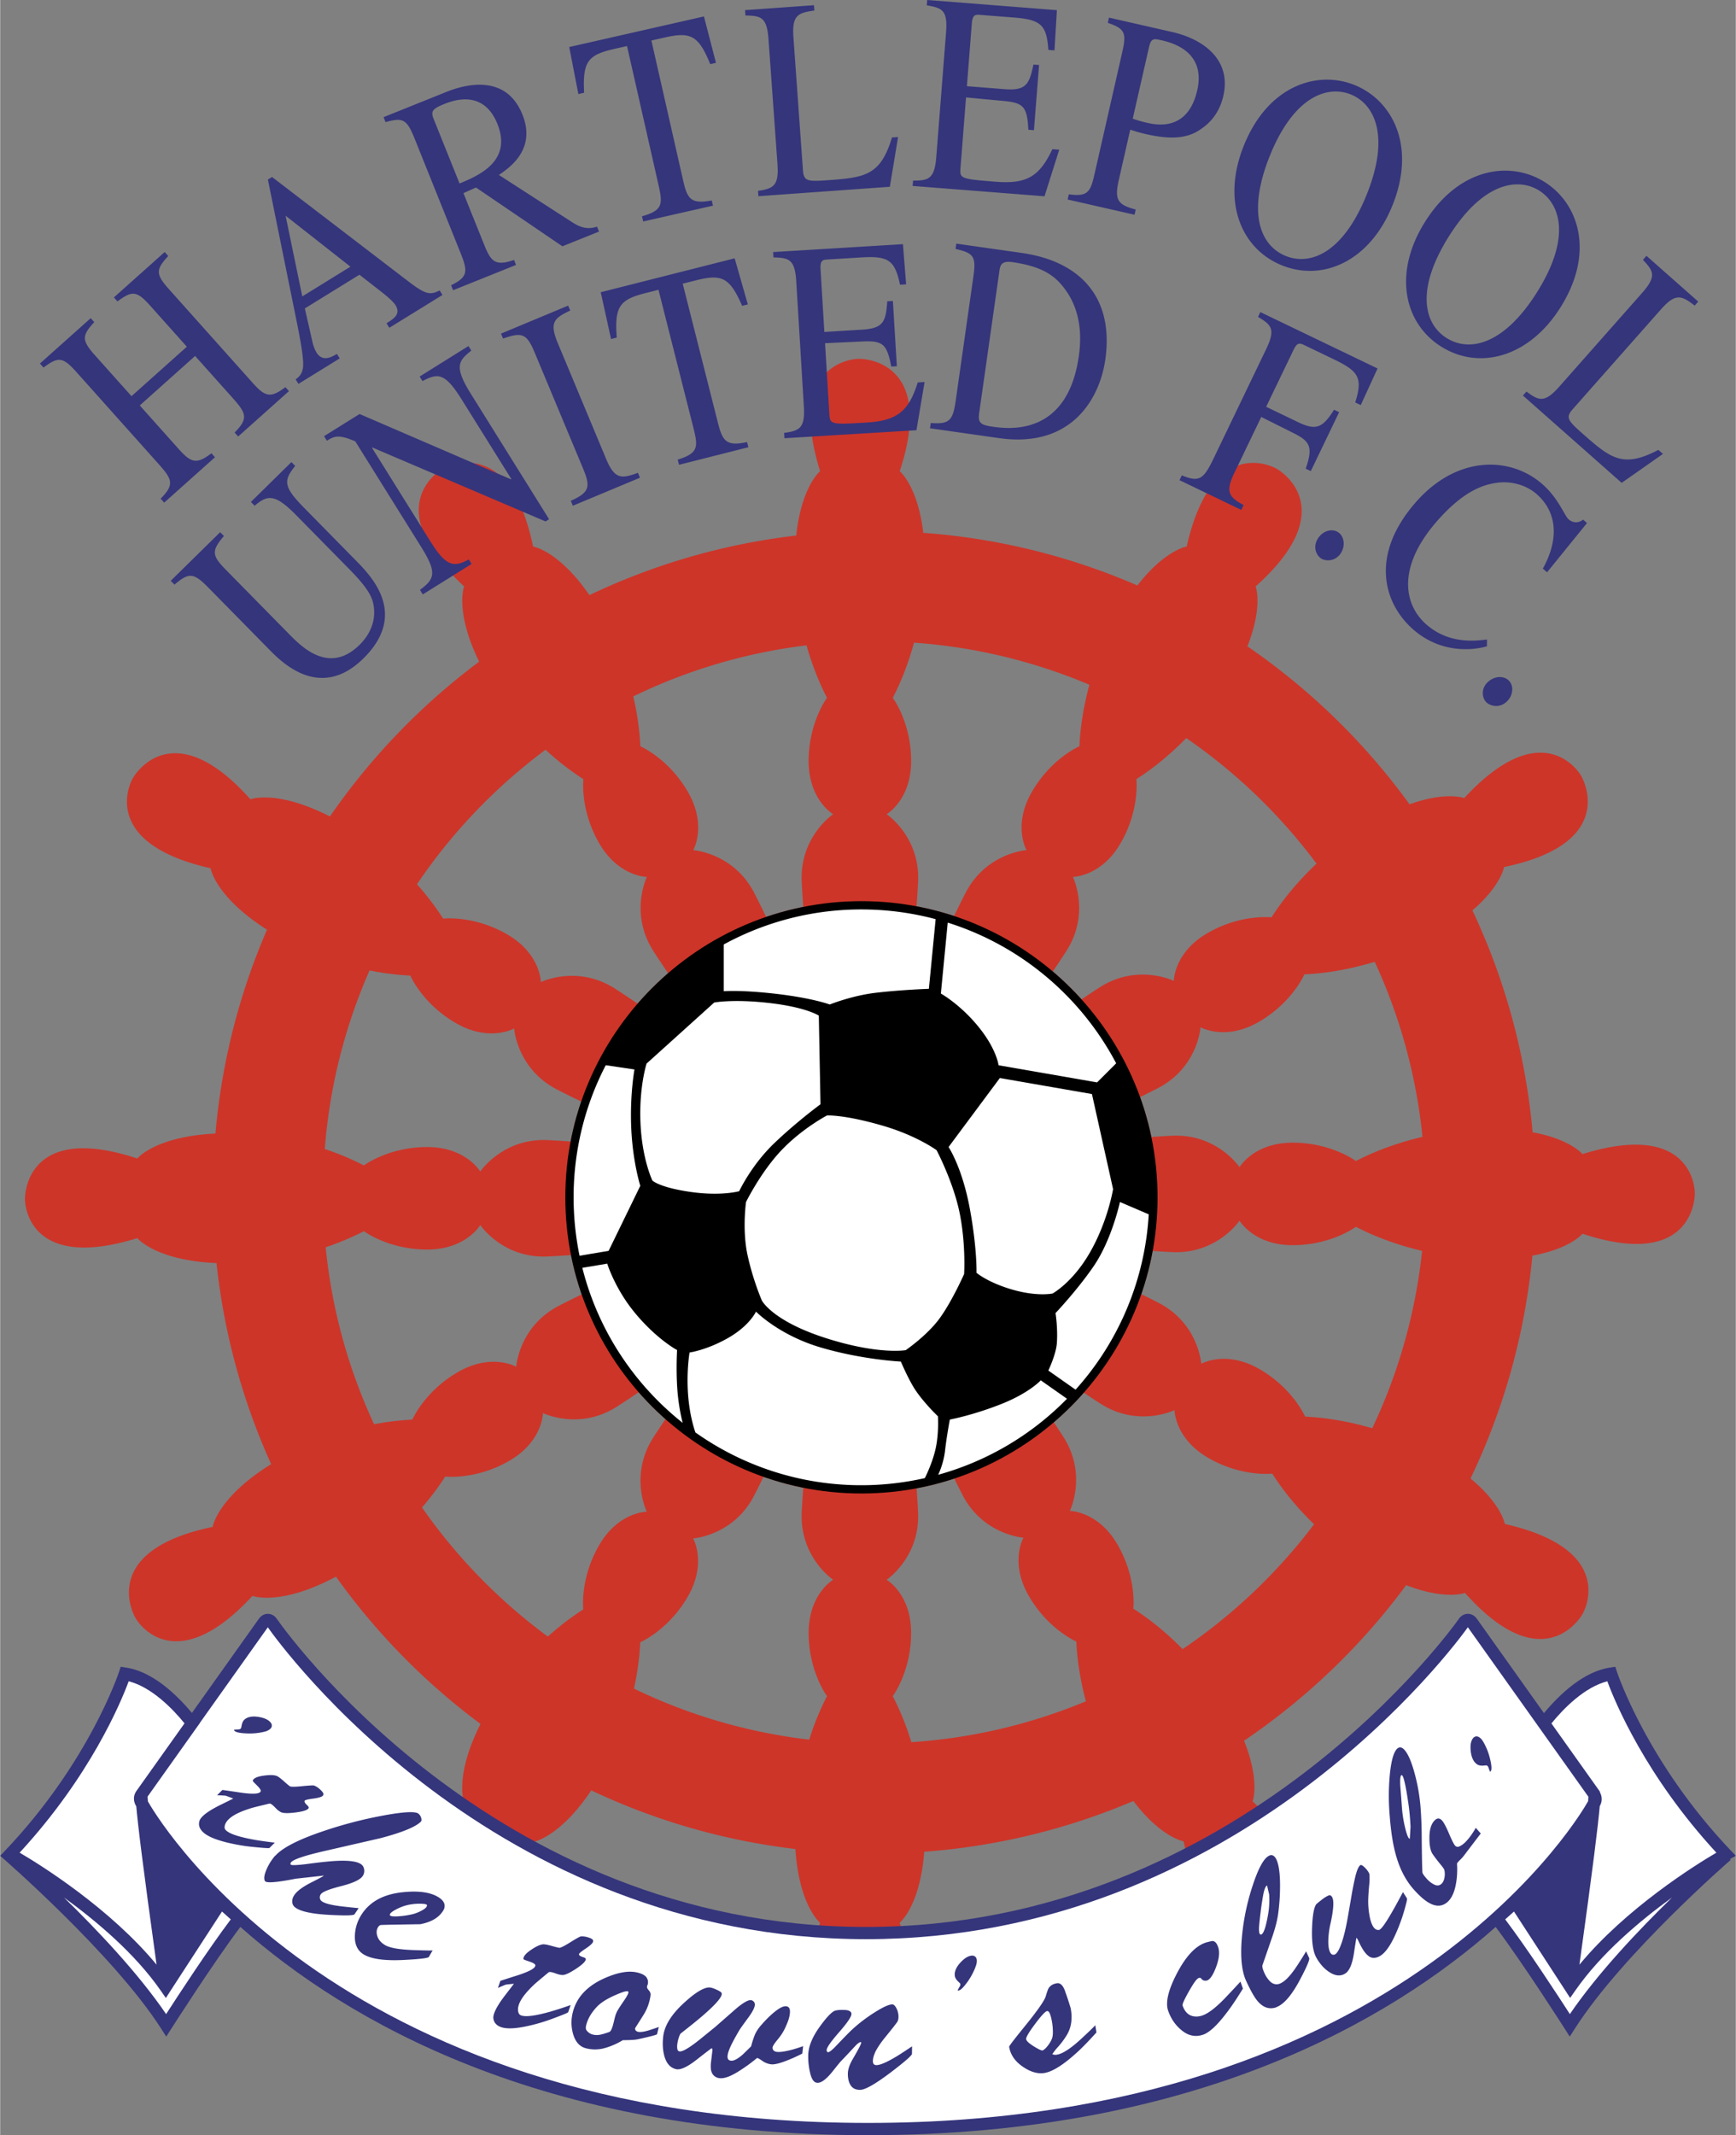 <svg xmlns="http://www.w3.org/2000/svg" width="2033" height="2500" viewBox="0 0 173.938 213.938"><rect x="0" y="0" width="173.938" height="213.938" fill="#808080" stroke="none"/><path d="M158.568 115.636s-1.206-1.494-4.995-2.187a65.84 65.84 0 0 0-6.033-22.232c2.88-2.471 3.169-4.342 3.169-4.342 10.864-2.258 8.261-8.166 7.757-9.086-.503-.92-4.258-5.927-11.746 2.176 0 0-1.811-.696-5.478.624a66.639 66.639 0 0 0-16.251-15.828c1.59-4.022.825-6.006.825-6.006 8.279-7.388 3.072-11.203 2.174-11.747-.896-.545-6.651-3.004-9.084 7.756 0 0-2.178.332-4.938 3.899a65.833 65.833 0 0 0-21.459-5.274c-.565-4.723-2.362-6.176-2.362-6.176 3.476-10.535-2.941-11.235-3.99-11.259s-7.263.724-3.99 11.259c0 0-1.862 1.511-2.391 6.446a65.849 65.849 0 0 0-20.727 5.97c-3.085-4.475-5.643-4.865-5.643-4.865-2.258-10.862-8.166-8.26-9.086-7.755-.92.503-5.927 4.258 2.174 11.746 0 0-.961 2.487 1.505 7.543a66.665 66.665 0 0 0-14.955 15.51c-5.339-2.73-7.967-1.722-7.967-1.722-7.387-8.278-11.201-3.071-11.747-2.174-.545.896-3.003 6.651 7.757 9.085 0 0 .449 2.846 5.652 6.155a65.847 65.847 0 0 0-5.167 20.427c-6.044.292-7.83 2.497-7.83 2.497-10.536-3.476-11.235 2.941-11.26 3.99-.024 1.05.724 7.264 11.26 3.989 0 0 1.806 2.232 7.938 2.503a65.754 65.754 0 0 0 5.475 20.142c-5.408 3.366-5.861 6.29-5.861 6.29-10.862 2.258-8.26 8.167-7.757 9.086.505.92 4.259 5.927 11.746-2.174 0 0 2.756 1.068 8.368-1.925a66.62 66.62 0 0 0 14.487 14.755c-2.647 5.252-1.655 7.838-1.655 7.838-8.28 7.386-3.071 11.203-2.175 11.747.897.546 6.651 3.004 9.084-7.755 0 0 2.671-.421 5.844-5.173a65.825 65.825 0 0 0 20.456 5.875c.375 5.694 2.474 7.39 2.474 7.39-3.476 10.537 2.941 11.237 3.99 11.261s7.263-.724 3.989-11.261c0 0 2.039-1.633 2.46-7.115a65.915 65.915 0 0 0 20.957-5.084c2.808 3.688 5.038 4.035 5.038 4.035 2.258 10.862 8.165 8.261 9.086 7.757.92-.505 5.928-4.259-2.174-11.747 0 0 .775-2.01-.857-6.086a66.65 66.65 0 0 0 16.247-15.588c3.944 1.528 5.893.782 5.893.782 7.386 8.278 11.202 3.07 11.747 2.174.545-.896 3.005-6.652-7.756-9.086 0 0-.318-1.981-3.436-4.556a65.83 65.83 0 0 0 6.199-22.331c3.808-.692 5.02-2.192 5.02-2.192 10.536 3.476 11.236-2.941 11.26-3.991.024-1.05-.725-7.264-11.261-3.99zm-46.283-31.153c1.945-3.367 1.577-6.415 1.577-6.415 1.995-1.273 3.678-2.76 5.002-4.114a55.57 55.57 0 0 1 13.056 12.58c-1.457 1.375-3.112 3.189-4.514 5.383 0 0-3.047-.367-6.414 1.578-3.366 1.943-3.378 4.785-3.378 4.785s-3.627-1.781-7.421.647c-.567.363-1.191.778-1.83 1.208a30.1 30.1 0 0 0-2.877-2.792c.488-.72.96-1.426 1.367-2.062 2.426-3.795.647-7.419.647-7.419s2.843-.014 4.785-3.379zM89.452 69.92c.985-1.9 1.66-3.819 2.128-5.526a54.926 54.926 0 0 1 17.577 4.217c-.484 1.778-.899 3.895-1 6.163 0 0-2.823 1.206-4.766 4.573-1.945 3.366-.534 5.833-.534 5.833s-4.031.271-6.102 4.272c-.366.705-.762 1.509-1.163 2.335a29.61 29.61 0 0 0-3.757-.972c.062-.873.118-1.725.153-2.484.204-4.5-3.15-6.751-3.15-6.751s2.455-1.432 2.455-5.319-1.841-6.341-1.841-6.341zm-8.645-5.258c.465 1.639 1.121 3.458 2.055 5.258 0 0-1.841 2.455-1.841 6.342s2.455 5.319 2.455 5.319-3.355 2.25-3.15 6.751c.035.775.093 1.646.157 2.539a29.438 29.438 0 0 0-3.719 1.007c-.416-.858-.825-1.693-1.204-2.424-2.074-4-6.104-4.272-6.104-4.272s1.41-2.468-.534-5.833c-1.943-3.366-4.766-4.571-4.766-4.571a27.79 27.79 0 0 0-.711-5 54.777 54.777 0 0 1 17.362-5.116zM54.652 75.121a27.565 27.565 0 0 0 3.797 2.951s-.367 3.045 1.576 6.412c1.944 3.366 4.786 3.379 4.786 3.379s-1.78 3.627.647 7.422c.439.686.95 1.451 1.48 2.231a29.992 29.992 0 0 0-3.053 3.049 101.009 101.009 0 0 0-2.279-1.513c-3.796-2.427-7.422-.648-7.422-.648s-.013-2.842-3.378-4.785-6.413-1.576-6.413-1.576a27.38 27.38 0 0 0-2.626-3.442 55.543 55.543 0 0 1 12.885-13.48zM37.016 97.236c1.271.254 2.645.448 4.085.513 0 0 1.205 2.821 4.57 4.764 3.367 1.943 5.835.534 5.835.534s.272 4.031 4.271 6.104c.741.384 1.588.799 2.459 1.22a29.343 29.343 0 0 0-1.066 4.005c-.811-.057-1.602-.108-2.309-.141-4.5-.204-6.751 3.15-6.751 3.15s-1.431-2.455-5.319-2.455c-3.887 0-6.342 1.841-6.342 1.841a27.366 27.366 0 0 0-3.919-1.643 54.861 54.861 0 0 1 4.486-17.892zm.455 45.469a54.861 54.861 0 0 1-4.852-17.733 27.033 27.033 0 0 0 3.831-1.612s2.455 1.841 6.342 1.841c3.888 0 5.319-2.455 5.319-2.455s2.251 3.356 6.751 3.149a89.126 89.126 0 0 0 2.344-.142c.268 1.35.631 2.665 1.076 3.941a97.09 97.09 0 0 0-2.298 1.144c-3.999 2.072-4.271 6.104-4.271 6.104s-2.467-1.412-5.833.532c-3.367 1.944-4.573 4.766-4.573 4.766a26.872 26.872 0 0 0-3.836.465zm22.543 12.136c-1.943 3.367-1.578 6.415-1.578 6.415a27.277 27.277 0 0 0-3.551 2.723 55.493 55.493 0 0 1-12.612-12.935c.802-.928 1.6-1.959 2.328-3.098 0 0 3.047.367 6.413-1.577 3.367-1.942 3.379-4.785 3.379-4.785s3.627 1.781 7.421-.647a99.808 99.808 0 0 0 2.178-1.444 30.072 30.072 0 0 0 2.682 2.697 86.634 86.634 0 0 0-1.225 1.854c-2.428 3.793-.649 7.422-.649 7.422s-2.843.009-4.786 3.375zm22.848 15.106a27.476 27.476 0 0 0-1.784 4.359 54.848 54.848 0 0 1-17.562-5.113c.312-1.421.554-2.991.628-4.644 0 0 2.822-1.206 4.766-4.572s.534-5.833.534-5.833 4.032-.271 6.103-4.271c.302-.583.625-1.233.954-1.905 1.288.453 2.616.823 3.979 1.095a97.413 97.413 0 0 0-.153 2.472c-.204 4.5 3.15 6.751 3.15 6.751s-2.455 1.431-2.455 5.319c-.001 3.887 1.84 6.342 1.84 6.342zm8.451 4.612a27.697 27.697 0 0 0-1.863-4.612s1.841-2.455 1.841-6.342c0-3.888-2.455-5.319-2.455-5.319s3.356-2.251 3.15-6.751c-.034-.74-.087-1.568-.147-2.417a29.461 29.461 0 0 0 3.774-.978c.286.583.568 1.148.833 1.659 2.074 3.999 6.104 4.271 6.104 4.271s-1.41 2.467.534 5.833c1.942 3.367 4.764 4.572 4.764 4.572.1 2.196.493 4.247.957 5.99a54.862 54.862 0 0 1-17.492 4.094zm27.187-9.322c-1.313-1.337-2.979-2.8-4.943-4.056 0 0 .367-3.046-1.578-6.413-1.944-3.366-4.785-3.378-4.785-3.378s1.781-3.626-.647-7.422c-.294-.457-.623-.955-.961-1.463a30.168 30.168 0 0 0 3.006-2.966c.583.392 1.153.77 1.675 1.104 3.794 2.426 7.421.646 7.421.646s.012 2.841 3.38 4.785c3.364 1.945 6.411 1.578 6.411 1.578 1.3 2.033 2.819 3.74 4.193 5.075a55.566 55.566 0 0 1-13.172 12.51zm19.002-22.13c-1.886-.552-4.212-1.049-6.728-1.164 0 0-1.206-2.82-4.573-4.763-3.367-1.944-5.833-.534-5.833-.534s-.271-4.031-4.272-6.104a88.113 88.113 0 0 0-1.745-.875 29.521 29.521 0 0 0 1.14-4.325c.686.046 1.355.088 1.961.115 4.5.204 6.751-3.15 6.751-3.15s1.431 2.455 5.317 2.455c3.888 0 6.343-1.841 6.343-1.841 2.324 1.206 4.679 1.95 6.634 2.413a54.831 54.831 0 0 1-4.995 17.773zm-1.638-26.775s-2.455-1.841-6.343-1.841c-3.886 0-5.317 2.455-5.317 2.455s-2.251-3.356-6.751-3.15c-.644.03-1.355.074-2.085.125a29.546 29.546 0 0 0-1.133-3.996 87.55 87.55 0 0 0 1.79-.896c3.999-2.073 4.271-6.104 4.271-6.104s2.468 1.41 5.833-.533c3.368-1.944 4.573-4.766 4.573-4.766 2.659-.12 5.109-.668 7.048-1.255a54.876 54.876 0 0 1 4.785 17.539c-1.965.462-4.334 1.208-6.671 2.422z" fill="#cd3529"/><path d="M56.635 119.968c0 16.364 13.313 29.675 29.676 29.675 16.364 0 29.676-13.311 29.676-29.675 0-16.362-13.312-29.676-29.676-29.676-16.363 0-29.676 13.314-29.676 29.676z"/><path d="M115.103 121.672l-2.886-1.237s-.798 3.731-2.606 6.394c-1.604 2.362-3.85 4.74-3.85 4.74s.24 1.461.136 2.996c-.077 1.14-.856 2.758-.856 2.758l2.729 1.917a28.732 28.732 0 0 0 7.333-17.568zM101.192 129.142c2.659.819 4.273.463 4.273.463s1.982-1.075 3.705-4.042c1.841-3.172 2.359-6.418 2.359-6.418l-2.118-9.526-9.228-1.604-5.141 6.914s1.392 2.052 2.161 6.338c.716 3.989.639 6.259.639 6.259s1.025.901 3.35 1.616zM94.271 99.55s1.91 1.055 3.75 3.305c1.841 2.25 2.032 3.879 2.032 3.879l9.875 1.718 1.912-1.911c-3.517-6.674-9.569-11.803-16.881-14.097l-.688 7.106zM82.696 134.057c5.325 1.712 8.052 1.224 8.052 1.224s2.132-1.459 3.386-3.171c1.255-1.713 2.466-4.454 2.466-4.454s.187-2.841-.42-5.979c-.614-3.17-2.338-6.432-2.338-6.432s-1.98-1.466-5.436-2.466c-3.887-1.126-5.549-1.012-5.549-1.012s-2.444 1.271-4.537 3.459c-2.092 2.188-3.575 5.212-3.575 5.212s-.399 2.787.153 5.325c.552 2.539 1.435 4.546 1.435 4.546s1.038 2.036 6.363 3.748zM69.177 119.426c3.09.441 4.883-.072 4.883-.072s1.217-2.607 3.5-4.794c2.283-2.188 4.649-3.917 4.649-3.917l-.17-8.883s-1.236-.829-4.903-1.256c-3.667-.427-5.58-.054-5.58-.054l-6.778 6.117s-.76 2.365-.612 5.905c.153 3.683 1.199 5.819 1.199 5.819s.722.694 3.812 1.135zM104.283 138.303s-1.147 1.272-4.011 2.398c-2.864 1.125-5.102 1.533-5.102 1.533s-.32 1.689-.474 3.07c-.156 1.405-.696 2.464-.696 2.464a28.818 28.818 0 0 0 12.911-7.618l-2.628-1.847z" fill="#fff"/><path d="M93.777 144.998c.307-1.534.198-3.093.198-3.093s-1.272-1.203-2.193-2.533c-.707-1.022-1.521-2.947-1.521-2.947s-3.855-.181-8.041-1.417-6.476-3.589-6.476-3.589-.635 1.406-2.783 2.634-3.875 1.462-3.875 1.462-.299 1.704-.166 3.96c.145 2.455.755 4.051.755 4.051a28.705 28.705 0 0 0 16.635 5.287c2.185 0 4.308-.251 6.354-.711.001 0 .806-1.57 1.113-3.104zM67.847 139.014c-.123-1.996-.011-3.744-.011-3.744s-1.994-1.046-4.183-3.672c-2.046-2.455-2.817-4.985-2.817-4.985l-2.496.419c1.57 6.234 5.171 11.657 10.057 15.535 0-.001-.426-1.558-.55-3.553zM60.975 125.331l3.174-6.517s-.75-2.354-.904-5.729.321-5.929.321-5.929l-2.879-.426a28.693 28.693 0 0 0-3.22 13.238c0 2.005.206 3.962.595 5.853l2.913-.49zM72.516 99.319s1.608-.154 5.132.247c3.752.426 5.486 1.081 5.486 1.081s2.199-.884 4.557-1.167c2.557-.307 5.38-.403 5.38-.403l.677-6.981a28.858 28.858 0 0 0-7.437-.973 28.714 28.714 0 0 0-13.795 3.508v4.688z" fill="#fff"/><path d="M173.938 185.944l-.548-.575c-8.386-8.835-11.339-17.782-11.368-17.87l-.159-.495-.514.077c-2.61.385-4.975 2.573-6.639 4.566l-6.727-9.459c-.223-.314-.554-.492-.905-.49-.352.003-.68.187-.897.504-.212.308-21.73 30.871-59.409 30.871-37.676 0-58.831-30.555-59.041-30.863-.216-.32-.542-.506-.895-.511-.352-.003-.683.174-.907.489l-6.714 9.442c-1.664-1.989-4.023-4.164-6.625-4.549l-.514-.077-.16.495c-.029.088-2.982 9.035-11.368 17.87l-.548.575s11.32 9.8 16.124 17.308l.519.81.517-.812c.044-.066 4.176-6.549 6.91-10.177 10.597 9.385 30.238 20.864 62.906 20.864 32.675 0 52.306-11.481 62.894-20.862 2.734 3.626 6.866 10.108 6.909 10.175l.516.812.518-.81c4.805-7.508 15.504-16.804 15.611-16.898l-.072-.087.586-.323z" fill="#35357c"/><path d="M171.99 185.631c-7.073-7.659-10.161-15.08-10.929-17.173-2.274.58-4.371 2.707-5.602 4.223l4.811 6.766c.026.035.05.079.068.169.226.427.212.943-.036 1.349-.157 1.847-.674 6.077-2.036 15.888 4.658-5.636 11.571-9.962 13.724-11.222zM13.642 179.464l4.83-6.792c-1.232-1.516-3.325-3.636-5.594-4.215-.769 2.093-3.856 9.514-10.929 17.173 2.152 1.26 9.065 5.586 13.723 11.222-1.357-9.773-1.875-14.008-2.033-15.867-.301-.452-.325-1.061.003-1.521z" fill="#fff"/><path d="M147.084 163.044c-1.167 1.636-22.843 31.254-60.314 31.254-37.391 0-58.708-29.485-59.949-31.25l-6.807 9.574.006.008-5.248 7.381c.002.101.015.272.032.475l.021.04c.173.322 17.96 32.183 72.15 32.183 54.189 0 71.947-31.849 72.12-32.17l.042-.076c.014-.185.025-.337.027-.435l-12.08-16.984z" fill="#fff"/><path d="M157.334 200.185l-5.627-8.657-.881.786c2.223 2.941 5.309 7.672 6.482 9.492 2.775-4.084 6.943-8.476 10.241-11.687-3.223 2.335-7.106 5.598-9.696 9.324l-.519.742zM16.604 200.193l-.521-.75c-2.589-3.727-6.473-6.989-9.695-9.324 3.298 3.211 7.465 7.602 10.24 11.687 1.173-1.819 4.261-6.551 6.482-9.492l-.88-.786-5.129 7.892-.497.773z" fill="#fff"/><g fill="#35357c"><path d="M27.098 172.584c-.229-.281-.639-.466-1.231-.558-.591-.092-1.045-.009-1.36.248-.142.117-.24.295-.295.539l-.064.321c-.053.113-.191.166-.419.153-.101.009-.202.021-.301.03.021.181.341.296.962.347.522.04.995.031 1.419-.028.262-.034.498-.079.708-.133a1.33 1.33 0 0 0 .51-.241c.186-.151.239-.33.162-.536a.462.462 0 0 0-.091-.142zM26.989 185.157c-.039.038-.517.012-1.433-.08a18.264 18.264 0 0 1-2.892-.482c-1.17-.291-1.961-.644-2.373-1.059-.333-.335-.439-.701-.317-1.094.041-.138.146-.291.314-.458.348-.344.943-.724 1.79-1.142a79.017 79.017 0 0 0 1.284-.638 38.789 38.789 0 0 0-.758-.278c-.179-.02-.468-.037-.866-.053l.534-.528c.639.091 1.259.182 1.859.273 1.229.174 1.889.127 1.978-.139.031-.108-.077-.286-.322-.532l-.337-.341c-.108-.109-.152-.183-.132-.222.109-.226.463-.382 1.064-.467.602-.085 1.039-.08 1.314.021.147.049.394.23.742.542.348.312.557.483.625.513.147.049.551.042 1.21-.025.66-.066 1.049-.089 1.167-.068.235.08.476.243.72.49.146.148.225.267.235.356a.223.223 0 0 1-.075.19c-.119.117-.446.211-.981.282-.536.07-.813.144-.833.223-.02.097.028.206.146.325l.176.177c.107.109.122.203.043.28-.149.167-.581.295-1.294.383-.715.089-1.196.08-1.44-.031a1.846 1.846 0 0 1-.472-.358l-.176-.178c-.226-.229-.394-.338-.502-.328-1.074.258-1.67.406-1.789.446-1.114.337-1.883.715-2.308 1.136-.267.265-.401.535-.401.81 0 .099.043.192.132.281.344.347 1.259.659 2.745.933.482.092 1.201.195 2.156.309l-.533.531zM35.504 191.809c-.092.121-.938.139-2.533.054-1.746-.096-2.879-.343-3.398-.739a.714.714 0 0 1-.263-.344c-.101-.327-.024-.658.229-.989.295-.386.873-.795 1.733-1.224.775-.388 1.162-.603 1.156-.641-.941.105-1.881.211-2.822.315-1.922.38-2.945.455-3.072.23-.116-.193-.088-.517.083-.972s.417-.895.737-1.315c.052-.066.102-.131.153-.199.089-.071.151-.129.184-.172.771-.761 2.3-1.527 4.587-2.304a43.097 43.097 0 0 1 6.097-1.598c2.033-.374 3.211-.439 3.532-.195a.812.812 0 0 1 .28.424c.054.182.042.311-.035.391-.543.531-1.887 1.078-4.031 1.645l-5.654 1.298c-1.99.457-3.099.835-3.326 1.133a.204.204 0 0 0-.031.212c.052.092.589.075 1.612-.051 1.36-.182 2.376-.288 3.046-.318 1.229-.056 2.038.064 2.425.358.165.126.262.31.29.548a.888.888 0 0 1-.187.659c-.269.354-.985.678-2.145.973-1.16.294-1.829.558-2.005.791a.524.524 0 0 0-.079.517.47.47 0 0 0 .162.201c.299.228 1.012.405 2.14.531.514.059 1.033.114 1.555.162l-.42.619zM42.961 196.076c-.07.123-.923.224-2.559.307-1.849.089-3.158-.088-3.93-.531-.639-.368-.948-.988-.927-1.863.017-.701.2-1.353.548-1.96.801-1.395 2.188-2.203 4.159-2.426 1.576-.174 2.769-.031 3.577.435.398.227.628.482.693.761a.814.814 0 0 1-.102.596c-.412.716-1.186 1.184-2.32 1.404-2.328.036-3.632.062-3.913.078-.131.004-.243.086-.333.244-.14.244-.163.521-.069.834.114.388.38.702.803.945.482.277 1.422.441 2.82.49 1.273.042 1.917.054 1.932.028l-.379.658zm-.195-5.189c-.014-.088-.235-.135-.664-.141a5.455 5.455 0 0 0-1.246.126c-.403.09-.814.247-1.231.472-.417.227-.607.406-.571.539.03.114.292.156.789.128a8.846 8.846 0 0 0 1.519-.223c.341-.093.667-.23.979-.412.312-.181.454-.345.425-.489zM56.923 201.612c-.018.053-.458.24-1.321.561-.969.373-1.905.653-2.809.841-1.179.255-2.044.288-2.596.096-.447-.155-.703-.437-.768-.843-.024-.142.003-.325.08-.549.161-.461.528-1.065 1.103-1.812.576-.747.866-1.127.871-1.14a33.7 33.7 0 0 0-.802.084 14.89 14.89 0 0 0-.8.334l.246-.711c.613-.199 1.21-.391 1.789-.573 1.179-.386 1.751-.719 1.715-.998-.021-.11-.195-.223-.523-.337l-.454-.157c-.145-.05-.217-.097-.216-.142-.001-.251.248-.547.75-.889.501-.341.897-.528 1.188-.561.154-.02.456.033.905.16s.712.188.787.185c.154-.021.512-.206 1.076-.556.562-.351.902-.542 1.017-.576.247-.033.535.008.863.122.197.068.319.14.368.216.038.057.044.126.017.204-.055.157-.307.386-.756.685-.45.299-.667.489-.649.568.024.097.116.173.274.227l.236.083c.145.05.199.128.163.232-.061.215-.391.521-.993.915-.602.395-1.038.596-1.306.607a1.891 1.891 0 0 1-.582-.114l-.238-.083c-.303-.104-.501-.129-.594-.073-.85.706-1.32 1.102-1.409 1.189-.851.793-1.374 1.473-1.57 2.037-.123.355-.124.656-.003.904a.4.4 0 0 0 .243.194c.46.16 1.419.036 2.875-.373a33.586 33.586 0 0 0 2.071-.672l-.248.715zM62.569 200.38c-.448.65-.711 1.064-.79 1.246a3.44 3.44 0 0 0-.182.534 69.55 69.55 0 0 1-.138.568 3.903 3.903 0 0 1-.181.566c-.069.163-.144.263-.226.3-.379.136-.69.229-.933.277a1.627 1.627 0 0 1-.712-.012 1.077 1.077 0 0 1-.666-.462c-.062-.101-.067-.26-.015-.476.154-.634.511-1.249 1.069-1.843.385-.407.978-.787 1.779-1.144.802-.356 1.255-.486 1.36-.389.088.066-.035.343-.365.835zm3.436 2.716c-.266.096-.528.185-.79.269-.604.204-1.04.273-1.308.209a.455.455 0 0 1-.207-.115c-.064-.088-.086-.173-.066-.254.29-.449.573-.895.849-1.339a4.859 4.859 0 0 0 .697-1.959c.019-.167-.041-.331-.182-.487-.141-.156-.198-.29-.171-.398.01-.04.031-.101.064-.179a.843.843 0 0 0-.125-.721c-.15-.209-.455-.371-.913-.482-.892-.216-2.031-.007-3.417.629-1.678.78-2.697 1.907-3.055 3.378a4.096 4.096 0 0 0 .035 2.155c.234.801.67 1.278 1.306 1.433a3.623 3.623 0 0 0 1.909-.038 7.377 7.377 0 0 0 1.767-.778c.215-.003.431-.008.647-.013.361-.012.639-.036.834-.074.346-.073.695-.153 1.045-.238.592-.141.894-.231.904-.272l.177-.726zM80.383 205.763c-.52.259-.926.448-1.22.566-.911.381-1.545.55-1.902.507a1.937 1.937 0 0 1-.891-.349c-.276-.195-.451-.289-.52-.284a16.547 16.547 0 0 1-2.038 1.454c-.722.43-1.295.62-1.722.568a.96.96 0 0 1-.667-.37 1.153 1.153 0 0 1-.198-.535 3.172 3.172 0 0 1 .016-.739l.057-.473.069-.576c.023-.191 0-.291-.069-.299-.028-.003-.524.374-1.489 1.131-.965.756-1.664 1.072-2.097.951-.584-.141-.977-.606-1.176-1.399-.141-.575-.17-1.202-.09-1.877.131-1.088.825-2.208 2.084-3.357 1.087-1.002 1.919-1.518 2.497-1.547.169-.007.419.065.751.216.332.152.507.271.525.357.101.32-.529 1.07-1.891 2.25-.455.393-1.193.992-2.215 1.792-.046.038-.108.17-.185.398-.077.229-.129.46-.157.695-.02.166-.018.32.007.463.025.143.1.222.225.237.318.038 1.028-.389 2.131-1.281l1.468-1.193c.689-.605 1.385-1.216 2.091-1.833.794-.662 1.317-.929 1.568-.801.213.094.305.26.278.494-.032.261-.232.649-.602 1.164-.586.795-.898 1.235-.935 1.313a23.447 23.447 0 0 0-.724 1.296c-.274.541-.429.956-.463 1.244-.036.304.055.475.274.515.271.075.672-.115 1.203-.568.031-.024.325-.311.88-.858.082-.325.189-.669.323-1.03.134-.36.355-.719.665-1.072.504-.582.987-1.056 1.452-1.419.572-.448.989-.593 1.25-.436.171.089.234.321.19.693a3.185 3.185 0 0 1-.169.7 8.838 8.838 0 0 1-.364.847c-.159.33-.394.682-.705 1.056-.311.375-.474.63-.491.768a.363.363 0 0 0 .091.293c.073.087.186.138.338.156.331.039.867-.041 1.605-.242a16.76 16.76 0 0 0 1.028-.331l-.086.745zM91.375 205.784c-.002.167-.725.797-2.167 1.894-1.527 1.151-2.542 1.724-3.042 1.719-.432-.003-.743-.156-.935-.455s-.285-.691-.28-1.176c.003-.415.169-.905.498-1.469.612-1.046.891-1.598.836-1.654-.069-.084-.244.012-.524.286-.716.772-1.222 1.308-1.516 1.611-.07.069-.352.414-.844 1.034-.646.799-1.164 1.168-1.552 1.11-.292-.03-.512-.33-.658-.898a7.033 7.033 0 0 1-.212-1.84c.008-.877.406-1.855 1.194-2.934.662-.912 1.16-1.429 1.495-1.551.195-.053.446-.08.752-.075.221.002.384.014.489.036a.693.693 0 0 1 .28.127.287.287 0 0 1 .123.24c-.002.278-.417.891-1.244 1.835-.826.946-1.241 1.542-1.243 1.793 0 .083.026.147.082.189.111.084.412-.134.905-.656.844-.89 1.42-1.473 1.73-1.746a15.844 15.844 0 0 1 2.188-1.629c.797-.498 1.357-.745 1.679-.742.139.002.277.135.414.4.137.265.204.55.201.855-.001.181-.035.333-.098.457s-.483.661-1.256 1.611c-.381.469-.684.91-.911 1.325a3.454 3.454 0 0 0-.192.456 1.954 1.954 0 0 0-.109.561c-.003.278.113.417.349.42.389.003 1.099-.31 2.132-.939.334-.207.816-.521 1.445-.946l-.009.751zM97.509 195.953c.216.048.335.19.36.428.018.167-.008.353-.077.558-.069.205-.16.427-.275.666a6.564 6.564 0 0 1-.753 1.203c-.381.493-.653.698-.815.618.045-.09.092-.181.139-.27.134-.184.168-.329.101-.434a25.487 25.487 0 0 0-.235-.23c-.172-.178-.269-.359-.288-.541-.043-.404.134-.831.534-1.276.401-.445.781-.687 1.14-.725a.413.413 0 0 1 .169.003zM105.038 204.906c-.201.274-.387.452-.556.537-.091.043-.384-.089-.878-.395-.495-.307-.758-.549-.787-.727-.03-.179.268-.686.892-1.521.625-.836 1.025-1.269 1.204-1.298.11-.019.206.075.29.28.083.205.156.5.219.883.042.261.067.54.073.835.006.296-.013.516-.06.665-.063.222-.195.469-.397.741zm4.706-2.001c.007.042-.462.501-1.405 1.376-1.043.964-1.853 1.492-2.43 1.587a.808.808 0 0 1-.475-.049c.125-.175.259-.352.399-.531a8.36 8.36 0 0 0 1.03-1.333 3.29 3.29 0 0 0 .467-1.283c.055-.432.05-.854-.018-1.267a2.354 2.354 0 0 0-.078-.348 33.546 33.546 0 0 0-.542-1.624c-.202-.53-.465-.77-.794-.717-.384.063-.66.229-.828.495-.065.11-.163.38-.289.809-.127.428-.788 1.382-1.98 2.859-1.137 1.398-1.7 2.131-1.688 2.199.133.81.604 1.486 1.412 2.027.76.509 1.47.709 2.128.6.837-.138 1.96-.855 3.367-2.156.465-.428 1.079-1.063 1.844-1.905l-.12-.739zM124.541 199.254c-.565.915-1.025 1.607-1.376 2.081-1.057 1.452-1.928 2.296-2.61 2.532-.736.255-1.434.127-2.091-.389-.657-.513-1.129-1.185-1.416-2.012-.288-.828.01-2.082.892-3.764.881-1.68 1.828-2.697 2.84-3.048.119-.042.321-.094.609-.157.288-.062.511.137.67.595.177.513.1 1.202-.233 2.066-.334.866-.671 1.3-1.01 1.3-.188.009-.331-.052-.428-.183-.097-.129-.222-.139-.374-.027-.18.122-.488.572-.926 1.352-.438.779-.635 1.229-.595 1.346.2.574.519.923.961 1.047.326.092.673.073 1.042-.055.619-.215 1.434-.859 2.446-1.938.453-.477.905-.96 1.354-1.451l.245.705zM127.173 189.818c.03.6.012 1.146-.053 1.635a13.363 13.363 0 0 1-.323 1.599c-.168.568-.334.828-.494.78-.105-.029-.155-.235-.15-.621.009-.28.077-.933.204-1.957a29.99 29.99 0 0 1 .236-1.489c.11-.526.235-.806.374-.84.065.307.133.605.206.893zm-.005-3.882c-.518.239-1.06 1.211-1.626 2.917a23.166 23.166 0 0 0-1.094 5.156c-.184 1.988-.043 3.479.419 4.478.457.986.835 1.654 1.137 2.006.54.64 1.146.858 1.819.653l.208-.097c.707-.328 1.449-1.221 2.228-2.687.686-1.298.994-2.022.924-2.174l-.315-.681c.011.024-.273.488-.854 1.388-.647.991-1.21 1.598-1.691 1.821-.178.082-.331.115-.46.099-.238-.013-.456-.127-.655-.34a2.792 2.792 0 0 1-.491-.739c-.165-.353-.24-.617-.23-.791.329-.949.657-1.898.984-2.848.329-.949.533-1.765.616-2.448a20.86 20.86 0 0 0 .174-2.956c-.017-1.096-.135-1.884-.358-2.364-.134-.29-.304-.441-.509-.453a.471.471 0 0 0-.226.06zM140.982 190.212c.038.059-.061.49-.294 1.296a17.915 17.915 0 0 1-.955 2.523c-.466.985-.936 1.627-1.407 1.926a1.99 1.99 0 0 1-.322.155c-.305.094-.567.072-.787-.067-.219-.138-.43-.366-.629-.681a6.502 6.502 0 0 1-.418-.778c-.132-.286-.218-.423-.261-.412a91.557 91.557 0 0 0-.241 1.533c-.166 1.091-.455 1.767-.867 2.028-.423.269-.896.259-1.416-.03-.52-.288-.966-.725-1.338-1.312a3.65 3.65 0 0 1-.217-.38c-.278-.598-.4-1.517-.361-2.759.038-1.242.17-2.05.397-2.424.067-.075.215-.201.441-.377s.363-.28.41-.309c.2-.127.35-.206.447-.234a.193.193 0 0 1 .19.028c.182.131.264.441.246.932-.02.489-.114 1.118-.286 1.885a8.58 8.58 0 0 0-.215 1.643c-.013.603.06 1.026.215 1.273.083.129.18.192.291.187.246.025.499-.303.757-.987.259-.684.495-1.643.708-2.878.214-1.235.351-2.027.408-2.377.162-.863.292-1.475.392-1.835.143-.503.291-.803.444-.9.069-.044.191.011.363.165.171.155.318.326.435.513a.878.878 0 0 1 .111.251c.018.367.014.674-.011.92a22.727 22.727 0 0 0-.11 1.501 7.895 7.895 0 0 0 .101 1.563c.087.554.217.966.387 1.236.164.259.36.373.588.342.21-.034.67-.676 1.382-1.924.235-.409.576-1.031 1.021-1.867l.401.631zM140.91 179.368c.06.319.137.804.23 1.455s.159 1.387.199 2.207l-.073 1.208c-.137-.008-.292-.373-.466-1.092a12.438 12.438 0 0 1-.326-2.067 104.38 104.38 0 0 0-.152-1.998c-.052-.771-.013-1.178.118-1.22.128-.021.285.481.47 1.507zm6.967 3.775a6.144 6.144 0 0 1-.2.339c-.332.527-.654.93-.966 1.207a1.927 1.927 0 0 1-.484.319c-.167.072-.311.043-.43-.092s-.32-.535-.603-1.2c-.283-.665-.512-1.097-.686-1.293-.23-.26-.464-.284-.701-.073-.373.33-.564.9-.574 1.712-.011.811.095 1.378.317 1.702.223.325.462.64.715.948.254.307.402.506.447.596.058.191.075.42.05.682-.038.352-.152.611-.337.776-.196.174-.432.195-.704.066a2.526 2.526 0 0 1-.783-.618c-.24-.27-.373-.464-.401-.577-.028-.115-.053-1.24-.077-3.375a41.106 41.106 0 0 0-.097-2.896 18.45 18.45 0 0 0-.595-3.612c-.317-1.193-.661-2-1.031-2.417-.184-.207-.366-.287-.546-.239a.703.703 0 0 0-.168.092c-.375.332-.63 1.237-.768 2.713a23.186 23.186 0 0 0-.004 4.014c.126 1.692.353 3.077.681 4.16.385 1.293.96 2.372 1.725 3.235.646.729 1.222 1.211 1.729 1.449.631.294 1.187.23 1.665-.194.363-.321.625-.836.785-1.547.16-.709.213-1.471.162-2.282.004-.06.104-.185.303-.38.199-.194.347-.363.443-.504l1.633-2.146-.5-.565zM147.685 174.077c.177-.131.363-.129.56.005.139.096.264.238.374.423s.219.399.326.641c.175.391.318.842.424 1.354.126.611.105.951-.062 1.021a16.54 16.54 0 0 0-.114-.281c-.051-.222-.14-.341-.263-.359l-.328.028c-.248.015-.447-.029-.598-.132-.336-.232-.543-.643-.622-1.237-.078-.593-.015-1.039.19-1.337a.46.46 0 0 1 .113-.126z"/></g><g fill="#35357c"><path d="M16.079 49.962c1.463-1.458 1.122-1.987-.289-3.566l-8.146-9.115c-1.392-1.558-1.836-1.539-3.303-.455l-.358-.4 5.089-4.547.357.399c-1.278 1.37-1.253 1.839.083 3.334l3.649 4.084 5.546-4.957-3.649-4.084c-1.392-1.557-1.837-1.539-3.304-.455l-.357-.4 5.089-4.547.357.4c-1.278 1.37-1.253 1.839.082 3.334l8.352 9.346c1.242 1.39 1.782 1.626 3.305.456l.357.4-5.089 4.547-.357-.399c1.462-1.458 1.122-1.987-.29-3.566l-3.668-4.104-5.546 4.957 3.875 4.336c1.241 1.389 1.781 1.625 3.304.455l.357.4-5.089 4.547-.357-.4zM30.276 29.699l-1.675-8.089 6.501 5.11-4.826 2.979zm13.766-.601c-.964.496-1.419.412-3.17-.929L27.247 17.735l-.418.258 2.937 14.477c.255 1.302.69 3.456.581 4.353-.094.688-.419.955-.739 1.186l.282.456 4.136-2.553-.281-.456c-.439.27-1.421.877-2.044-.132a3.596 3.596 0 0 1-.396-1.016l-.774-3.403 5.473-3.379 2.279 1.778c.334.259 1.095.884 1.332 1.269.548.889-.125 1.338-.899 1.815l.282.456 5.327-3.288-.283-.458zM43.449 11.941c-.305-.76-.174-1.025 1.033-1.511.934-.375 3.95-1.495 5.349 1.989 1.505 3.747-1.891 5.171-3.794 5.966l-2.588-6.444zm16.363 10.767c-.955.323-1.691.072-2.477-.435L49.98 17.53c1.056-.728 3.765-2.547 2.354-6.057-1.621-4.035-5.6-3.075-7.627-2.26l-6.287 2.526.2.497c1.668-.457 2.105-.358 2.883 1.58l4.557 11.343c.789 1.965.919 2.551-.873 3.423l.2.499 6.31-2.536-.2-.497c-1.864.626-2.292.22-2.997-1.535l-2.073-5.161 1.255-.564 8.662 5.89 3.668-1.473-.2-.497zM71.43 20.607l-6.99 1.585-.12-.522c2.153-.604 2.082-1.254 1.62-3.291L62.818 4.613l-1.294.294c-2.632.597-3.16 1.267-3.006 4.387l-.575.131-.917-4.713 13.502-3.063 1.205 4.648-.574.13c-1.19-2.914-1.973-3.258-4.606-2.66l-1.292.293 3.192 14.068c.424 1.873.83 2.33 2.86 1.957l.117.522zM81.592 1.057c-1.657.231-2.254.473-2.095 2.698l.954 13.318c.081 1.126.523 1.123 2.555.978 3.673-.263 5.232-.488 6.364-4.277l.612-.043-.824 4.984-13.173.943-.038-.535c1.559-.225 2.104-.519 1.949-2.687l-.897-12.503c-.159-2.225-.759-2.351-2.312-2.381l-.039-.536 6.905-.494.039.535zM104.658 19.667l-13.215-1.036.042-.535c1.575.01 2.157-.199 2.327-2.366l.98-12.496c.174-2.223-.4-2.438-1.931-2.7L92.902 0l12.997 1.018-.243 4.031-.612-.048c-.17-2.534-.772-3.034-3.488-3.247l-3.303-.259c-.514-.04-.808-.063-.883.894l-.49 6.248 3.769.295c2.178.171 2.475-.485 2.901-2.462l.562.043-.512 6.53-.561-.043c-.117-2.275-.455-2.698-2.482-2.885l-3.765-.352-.546 6.98c-.091 1.153-.094 1.182 3.554 1.468 3.059.24 4.349-.509 5.648-3.267l.686.054-1.476 4.669zM115.129 4.734c.206-.909.476-.876 1.194-.713 1.054.24 4.536 1.09 3.64 5.026-.952 4.184-4.159 3.455-5.045 3.253a12.328 12.328 0 0 1-1.418-.41l1.629-7.156zm-4.127-2.444c1.704.59 1.892.98 1.447 2.935l-2.711 11.92c-.451 1.981-.595 2.615-2.643 2.323l-.119.523 6.702 1.525.12-.523c-1.832-.475-2.144-.98-1.687-2.99l1.139-5.01c.562.185 1.011.316 1.585.447 2.514.572 4.158.425 5.444-.47.507-.348 1.817-1.237 2.305-3.384.795-3.496-1.841-5.631-5.145-6.382l-6.319-1.438-.118.524zM128.833 25.646c-2.527-1.018-3.911-4.284-1.59-10.045 2.404-5.971 5.787-7.073 8.109-6.138s3.996 4.075 1.59 10.045c-2.32 5.761-5.582 7.156-8.109 6.138zm-.38.942c4.121 1.66 8.828-.431 11.075-6.009 2.426-6.022-.062-10.555-3.796-12.06-3.734-1.504-8.67.039-11.096 6.061-2.247 5.578-.303 10.348 3.817 12.008zM144.96 33.874c-2.309-1.448-3.094-4.907.208-10.168 3.421-5.452 6.945-5.94 9.065-4.61 2.121 1.331 3.214 4.716-.208 10.168-3.3 5.26-6.757 6.058-9.065 4.61zm-.541.861c3.764 2.361 8.765 1.134 11.962-3.959 3.45-5.5 1.803-10.401-1.608-12.541-3.41-2.14-8.541-1.493-11.991 4.007-3.197 5.093-2.126 10.131 1.637 12.493zM169.817 30.62c-1.325-1.021-1.916-1.28-3.393.391l-8.845 10.004c-.748.846-.436 1.16 1.09 2.509 2.758 2.438 4.011 3.395 7.508 1.551l.459.406-4.137 2.899-9.894-8.748.355-.401c1.252.956 1.843 1.139 3.283-.489l8.303-9.391c1.477-1.67 1.147-2.187.083-3.317l.355-.402 5.186 4.585-.353.403zM29.564 46.682c-1.188 1.487-1.189 2.082.889 4.195l5.166 5.254c1.583 1.61 5.305 5.395.771 9.852-4.341 4.269-8.201.343-9.389-.864l-6.176-6.28c-1.465-1.489-1.928-1.47-3.356-.263l-.376-.382 4.954-4.871.376.383c-1.264 1.48-1.217 1.948.188 3.377l6.334 6.442c1.267 1.288 4.019 4.085 7.064 1.091 1.365-1.343 1.729-2.968 1.307-4.414-.208-.666-.686-1.502-2.29-3.133l-5.345-5.435c-2.117-2.154-2.874-2.083-4.178-.959l-.376-.383 4.061-3.993.376.383zM47.213 35.127c-1.207.986-1.813 1.498-.065 4.3l7.862 12.598-.354.221-17.353-7.406-.042.026 5.83 9.34c1.539 2.467 2.306 2.721 3.87 1.844l.284.455-4.894 3.054-.284-.455c1.508-1.107 1.721-1.74.107-4.327l-6.592-10.561c-1.601-.665-2.009-.577-2.842-.057l-.284-.455 3.561-2.222 15.167 6.541.042-.025L46.232 40c-1.719-2.755-2.421-2.582-3.913-1.818l-.283-.455 4.894-3.055.283.455zM57.184 50.181c1.904-.855 1.991-1.412 1.219-3.262l-4.828-11.567c-.805-1.928-1.252-2.108-3.176-1.428l-.207-.496 6.728-2.808.207.495c-1.621.769-2.111 1.187-1.242 3.271l4.828 11.567c.849 2.033 1.501 2.066 3.199 1.418l.207.495-6.729 2.809-.206-.494zM74.98 44.812l-6.949 1.759-.132-.52c2.138-.657 2.05-1.305 1.537-3.33l-3.464-13.684-1.285.325c-2.618.663-3.128 1.345-2.897 4.461l-.571.145-1.035-4.688 13.422-3.397 1.321 4.616-.571.145c-1.262-2.884-2.053-3.208-4.67-2.545l-1.286.325 3.541 13.985c.471 1.861.888 2.309 2.908 1.885l.131.518zM91.826 43.107l-13.231.804-.033-.536c1.561-.208 2.109-.497 1.978-2.666l-.76-12.512c-.135-2.226-.733-2.359-2.286-2.406l-.033-.536 13.01-.791.319 4.025-.613.038c-.52-2.485-1.185-2.898-3.904-2.732l-3.308.202c-.514.031-.809.048-.75 1.007l.379 6.256 3.774-.229c2.181-.133 2.384-.824 2.532-2.84l.563-.035.398 6.539-.561.033c-.431-2.236-.824-2.608-2.858-2.513l-3.777.173.424 6.988c.07 1.155.072 1.184 3.723.962 3.063-.187 4.236-1.106 5.141-4.018l.687-.042-.814 4.829zM100.132 27.192c.081-.559.156-1.089 1.298-.927 3.061.437 4.315 1.384 5.311 2.753 1.43 1.971 1.69 4.318 1.355 6.666-1.158 8.133-7.137 7.282-8.691 7.061-1.167-.166-1.43-.404-1.295-1.354l2.022-14.199zm-6.95 15.721l6.902.983c7.438 1.06 10.137-4.146 10.667-7.863.892-6.261-2.539-9.857-8.371-10.688l-6.562-.935-.076.531c1.847.435 2.075.752 1.781 2.82l-1.768 12.41c-.278 1.956-.633 2.362-2.497 2.211l-.076.531zM130.835 46.958c.785-2.254.376-2.764-1.271-3.587l-3.184-1.594-2.679 5.572c-.918 1.908-.622 2.426.911 3.258l-.232.484-6.193-2.979.232-.483c1.708.696 2.157.442 3.16-1.645l5.299-11.016c.966-2.009.508-2.417-.823-3.215l.232-.483 11.747 5.65-1.684 3.67-.552-.266c.757-2.424.377-3.107-2.077-4.289l-3.009-1.447c-.553-.266-.757-.239-1.124.525l-2.717 5.647 3.208 1.543c1.813.873 2.458.555 3.596-1.247l.508.245-2.838 5.903-.51-.246zM132.068 53.941c.491-.759 1.39-1.018 2.008-.618.619.399.756 1.363.281 2.098-.567.877-1.55.813-1.982.533-.434-.279-.889-1.112-.307-2.013zM154.598 56.971c1.483-2.64 1.633-5.503-.645-7.485-.927-.806-2.371-1.315-3.909-1.119-1.426.181-3.427.835-6.095 3.901-3.929 4.515-3.338 8.285-1.006 10.316 2.279 1.982 4.928 1.63 6.057 1.492v.674c-.055.026-3.965 1.302-7.372-1.663-2.981-2.595-4.407-7.427.208-12.73 4.152-4.771 9.505-4.639 12.69-1.868 1.648 1.434 2.24 3.185 2.648 3.539.092.081.703.613 1.463.039l.388.338-4.003 4.937-.424-.371zM149.146 68.285c.683-.592 1.618-.589 2.101-.032.482.557.344 1.52-.317 2.092-.789.684-1.715.348-2.052-.041-.337-.39-.543-1.317.268-2.019z"/></g></svg>